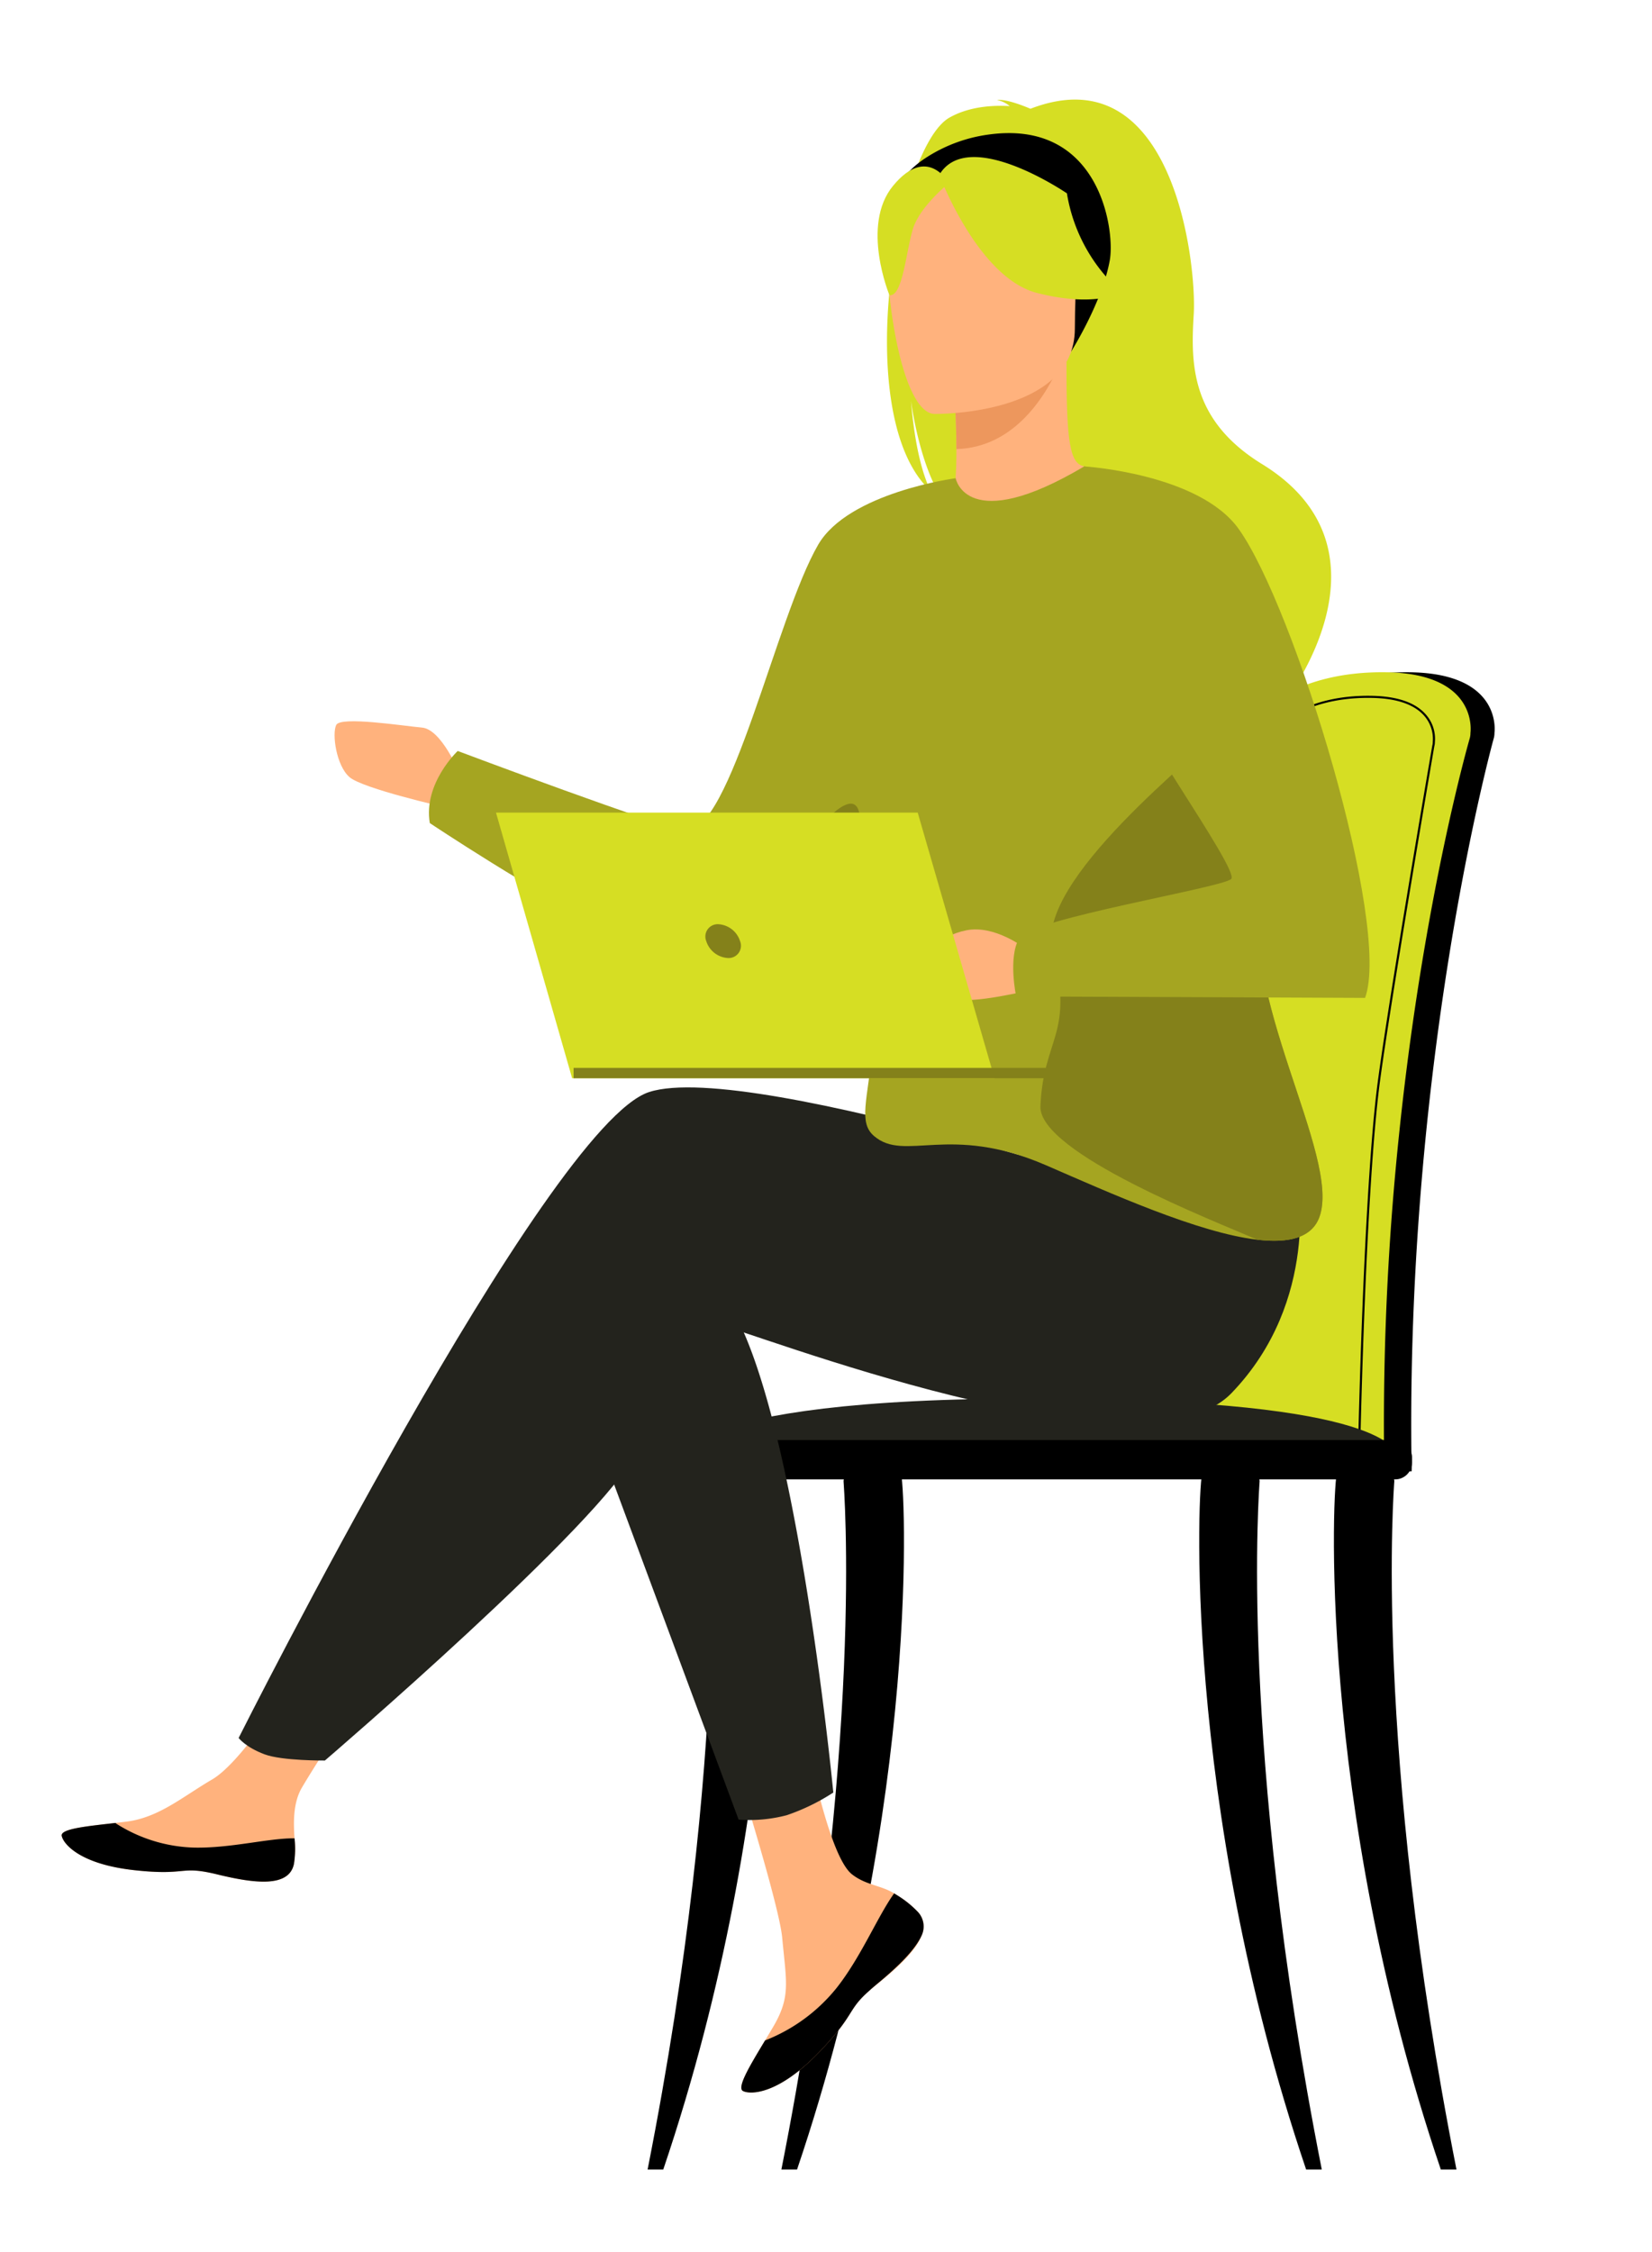 <svg xmlns="http://www.w3.org/2000/svg" width="364" height="496" viewBox="0 0 364 496">
  <g>
    <g>
      <path d="M264.482,276.026c1.176-28.918,3.71-54.073,6.744-71.617,4.837-27.964,9.191-44.053,9.241-44.224.637-2.459,9.84-12.41,30.3-12.1s18.521,13.357,18.521,13.357h0a4.208,4.208,0,0,1-.146,1.16c-.2.673-18.98,68.775-18.167,156.706.012,1.235.15,3.37.062,4.79,0,.007-47.417,1.224-47.428,0C261.956,316.411,262.763,295.116,264.482,276.026Z"/>
      <path d="M258.52,318.872c.014,1.226.661,2.207,1.449,2.207h.019c.789-.019,1.417-1,1.426-2.207h40.637c.014,1.226.661,2.207,1.449,2.207h.019c.8-.019,1.441-1.032,1.431-2.271a613.785,613.785,0,0,1,3.371-69.42c5.4-51.732,15.389-86.309,15.53-86.788a4.3,4.3,0,0,0,.147-1.161s1.941-13.048-18.519-13.357-29.668,9.645-30.305,12.105c-.038.128-2.5,9.239-5.779,25.617-1.087,5.426-2.257,11.649-3.462,18.6-3.031,17.543-5.567,42.7-6.742,71.616C257.472,295.115,256.867,311.19,258.52,318.872Z" fill="#d6de23"/>
      <path d="M299.475,318.453l-.114-.08c-.034-.023-.059-.041-.073-.2l-.025,0a1.11,1.11,0,0,0-.326-.86c-1.291-1.318-6.206-1.263-12.431-1.192-6.8.076-15.265.174-23.707-1.306-4.361-.766-1.42-34.353,1.68-65.775.527-5.343.943-9.562,1.13-12.045,2.009-26.6,13.687-74.186,13.8-74.562.517-2,7.535-9.411,22.753-9.164,5.721.085,9.786,1.5,12.083,4.205a8.047,8.047,0,0,1,1.914,5.991,3.191,3.191,0,0,1-.117.894c-.063.258-10.578,61.628-12.3,76.365-2.83,24.255-3.962,74.543-4.011,77.34,0,.034,0,.069,0,.1l0,.139Zm-9.076-2.836c4.539,0,7.742.209,8.871,1.362l.01.011c.018-1.159.079-3.326.192-7.409.134-4.806.363-12.312.7-20.776.584-14.812,1.6-35.188,3.109-48.142,1.758-15.062,12.258-76.251,12.314-76.443a2.924,2.924,0,0,0,.1-.795,7.742,7.742,0,0,0-1.811-5.664c-2.208-2.593-6.154-3.95-11.728-4.033-.232,0-.463-.006-.69-.006-14.473,0-21.115,6.926-21.608,8.828-.115.436-11.759,47.711-13.781,74.474l-.232-.018.232.018c-.187,2.487-.6,6.709-1.131,12.054-2.066,20.941-6.364,64.516-2.064,65.27,8.4,1.473,16.84,1.376,23.622,1.3C287.886,315.632,289.19,315.617,290.4,315.617Z"/>
      <path d="M307.953,321.08H148.637s3.71-15.014,95.976-12.778C309.907,309.884,307.953,321.08,307.953,321.08Z" fill="#23231d"/>
      <path d="M320.92,477.9c-18.472-93.513-13.722-150.9-13.7-151.619.046-1.439-2.607-2.747-4.035-2.794-1.445-.025-7.821-.424-8.558.807-.967,1.615-4.687,72.315,22.843,153.606Z"/>
      <path d="M172.169,477.9c18.472-93.513,13.722-150.9,13.7-151.619-.046-1.439,2.607-2.747,4.035-2.794,1.445-.025,7.821-.424,8.558.807.967,1.615,4.687,72.315-22.844,153.606Z"/>
      <path d="M142.69,477.9c18.472-93.513,13.722-150.9,13.7-151.619-.047-1.439,2.607-2.747,4.034-2.794,1.446-.025,7.821-.424,8.559.807.967,1.615,4.687,72.315-22.844,153.606Z"/>
      <path d="M291.243,477.9c-18.472-93.513-13.722-150.9-13.7-151.619.046-1.439-2.607-2.747-4.034-2.794-1.445-.025-7.821-.424-8.559.807-.967,1.615-4.687,72.315,22.844,153.606Z"/>
      <rect x="145.279" y="317.2" width="165.843" height="8.672" rx="3.717"/>
    </g>
    <g>
      <g>
        <path d="M202.286,421.191a4.705,4.705,0,0,1,.839,5.033.043.043,0,0,1-.013.025c-1.214,3.354-5.224,7.1-9.883,10.842-.6.48-1.125.917-1.586,1.321-.121.107-.242.213-.356.32-.094.082-.184.169-.274.247-4.344,4-2.71,4.923-10.514,13.048-8.9,9.26-15.026,9.426-16.769,8.582-1.475-.719,1.521-5.629,4.841-11.149.161-.265.318-.535.483-.805.443-.733.882-1.478,1.321-2.216,3.89-6.643,2.891-9.76,1.969-19.645-.75-8.035-12.5-44.882-12.5-44.882l17.053-2.938s5.137,29.342,10.795,33.861c3.026,2.408,6.413,2.439,9.321,4.224q.308.186.605.382A22.413,22.413,0,0,1,202.286,421.191Z" fill="#ffb27d"/>
        <path d="M202.286,421.191a4.705,4.705,0,0,1,.839,5.033.043.043,0,0,1-.013.025c-1.486,3.351-5.4,7.078-9.9,10.807-.589.489-1.108.937-1.57,1.356-.121.107-.242.213-.356.32-.094.082-.184.169-.274.247-4.344,4-2.71,4.923-10.514,13.048-8.9,9.26-15.026,9.426-16.769,8.582-1.475-.719,1.521-5.629,4.841-11.149a37.918,37.918,0,0,0,15.863-11.688c5.358-6.838,8.932-15.624,12.581-20.713q.308.186.605.382A22.413,22.413,0,0,1,202.286,421.191Z"/>
        <path d="M64.773,410.54c-1.053,5.264-8.557,4.386-16.94,2.337s-6.391.387-18.322-.934S13.965,406.174,13.6,404.4c-.325-1.574,5.57-2.129,11.894-2.857.795-.089,1.594-.188,2.392-.286,7.14-.9,12.368-5.5,18.853-9.286,6.143-3.585,15.31-18.186,15.31-18.186l16.363,1.3s-8.587,13.042-11.908,18.712c-1.953,3.335-1.85,7.745-1.606,11.15A21,21,0,0,1,64.773,410.54Z" fill="#ffb27d"/>
        <path d="M47.833,412.877c-8.383-2.048-6.391.387-18.322-.934S13.965,406.174,13.6,404.4c-.325-1.574,5.57-2.129,11.894-2.857l.059.121a33.632,33.632,0,0,0,17.087,5.312c8.094.2,16.668-2.123,22.258-2.033a21,21,0,0,1-.126,5.6C63.72,415.8,56.216,414.926,47.833,412.877Z"/>
        <path d="M101.181,170.211s-3.9-9.551-8.187-9.941-17.933-2.534-18.907-.585,0,8.967,2.924,11.5,21.052,6.627,21.052,6.627Z" fill="#ffb27d"/>
        <path d="M127.479,305.912l35.265,94.905a32.292,32.292,0,0,0,10.612-.973,45.708,45.708,0,0,0,10.256-4.994s-8.748-91.125-24.786-110.079S127.479,305.912,127.479,305.912Z" fill="#23231d"/>
        <path d="M266.961,267.518s-101.331-34.263-123.93-26.972S52.579,382.833,52.579,382.833s1.53,2.038,5.711,3.6c3.888,1.458,13.3,1.365,13.3,1.365s61.235-52.488,68.525-67.8,10.206-29.889,17.5-28.43,94.041,35.72,113.724,15.308,14.535-46.932,14.535-46.932Z" fill="#23231d"/>
        <path d="M205.037,108.124c-1.617-3.341-3.427-9.276-4.312-19.854.136,1.051,1.959,14.392,7.089,21.945,21.074,13.835,61.467,60.034,60.667,68.788,0,0,14.228-24.131,14.473-24.276,0,0,26.245-33.373-4.86-52.49-15.81-9.716-15.729-22.186-15.068-33.018s-4.313-57.463-35.981-45.26c0,0-5.082-2.258-7.358-1.92a6.223,6.223,0,0,1,2.8,1.332c-3.672-.217-8.921.054-13.3,2.544C197.581,32.512,187.193,91.7,205.037,108.124Z" fill="#d6de23"/>
        <path d="M209.062,110.9c-.105.048,10.175,5.386,17.908,3.27,7.274-1.983,12.026-11.414,11.926-11.436-3.08-.611-3.968-4.844-3.9-23.035l-1.393.275-23.415,4.637s.533,7.368.549,14.31C210.75,104.753,210.4,110.28,209.062,110.9Z" fill="#ffb27d"/>
        <path d="M210.185,84.614s.533,7.368.549,14.31c13.1-.369,20.028-12.322,22.866-18.947Z" fill="#ed975d"/>
        <path d="M236.018,77.428s6.867-10.85,8.515-20.126c1.177-6.624-2.2-31.174-26.868-27.638a33.515,33.515,0,0,0-13.9,5.255c-5.356,3.617-13.087,11.428-4.443,32.851l2.245,7.237Z"/>
        <path d="M205.81,91.187s31,.511,31.022-18.8,4.036-32.25-15.756-33.393-23.646,6.221-25.22,12.665S197.746,90.556,205.81,91.187Z" fill="#ffb27d"/>
        <path d="M206.957,38.522s8.488,22.655,21.514,26,18.677-.14,18.677-.14a36.884,36.884,0,0,1-12.065-21.793S213.36,27.739,206.957,38.522Z" fill="#d6de23"/>
        <path d="M209.061,40.361s-6.339,5.058-7.884,9.975-2.241,15.04-5.191,14.7c0,0-6.395-15.4.791-24.109C204.4,31.687,209.061,40.361,209.061,40.361Z" fill="#d6de23"/>
        <path d="M290.73,268.053c-1.672,4.642-6.8,5.837-13.672,5.03-13.1-1.531-32.568-10.327-46.595-16.413-21.384-9.268-31.1-.559-37.909-6.459s7.776-19.018-4.861-79.931c-4.286-20.656,22.873-64.942,22.873-64.942s2.347,12.821,28.33-2.6c.918-.544,11.144,14.6,21,33.269,10.858,20.6,21.259,45.477,18.2,58.3C272.261,218.746,295.59,254.566,290.73,268.053Z" fill="#a5a521"/>
        <path d="M210.566,105.338l-16.019,65.71s-1.993,3.548-5.118,8.6c-7.334,11.859-20.909,32-29.6,34.05-4.287,1.011-13.4-2.556-23.494-7.654C117.259,196.4,94.7,181.3,94.7,181.3c-1.458-8.749,6.153-15.879,6.153-15.879s45.686,17.172,50.225,17.5c9.891.705,19.956-47.032,29.2-62.939C186.964,108.472,210.566,105.338,210.566,105.338Z" fill="#a5a521"/>
        <path d="M290.73,268.053c-1.672,4.642-6.8,5.837-13.672,5.03-9.069-3.951-48.247-19.129-47.81-29.414.651-15.227,7.534-15.713,2.674-34.507-3.9-15.091,32.3-43.151,38.071-49.251,10.858,20.6,11.158,21.572,8.1,34.393C272.261,218.746,295.59,254.566,290.73,268.053Z" fill="#84811a"/>
        <path d="M189.429,179.646c-7.334,11.859-20.909,32-29.6,34.05-4.287,1.011-13.4-2.556-23.494-7.654,7.363,1.9,14.517,1.846,21.467,1.176,7.533-.73,9.721-9.964,21.628-23.815C187.154,174.421,189.049,176.681,189.429,179.646Z" fill="#84811a"/>
        <path d="M225.725,208.8s-6.562-5.1-12.758-3.888-9.235,5.468-8.992,7.412,3.524,7.412,8.262,7.9,18.226-2.916,18.226-2.916Z" fill="#ffb27d"/>
        <path d="M238.9,102.737s25.267,1.557,34.013,13.756c12.313,17.173,33.7,87.283,27.866,103.32L223.9,219.49s-1.863-8.708.729-12.92,44.714-11.017,46.658-12.961-24.3-37.91-24.3-43.742S238.9,102.737,238.9,102.737Z" fill="#a5a521"/>
      </g>
      <g>
        <g>
          <polygon points="219.13 237.509 126.064 237.509 109.287 179.003 202.209 179.003 219.13 237.509" fill="#d6de23"/>
          <rect x="126.383" y="235.23" width="121.666" height="2.279" fill="#84811a"/>
        </g>
        <path d="M155.616,207.306a2.71,2.71,0,0,1,2.656-3.724,5.336,5.336,0,0,1,4.792,3.724,2.71,2.71,0,0,1-2.656,3.724A5.336,5.336,0,0,1,155.616,207.306Z" fill="#84811a"/>
      </g>
    </g>
  </g>
</svg>

